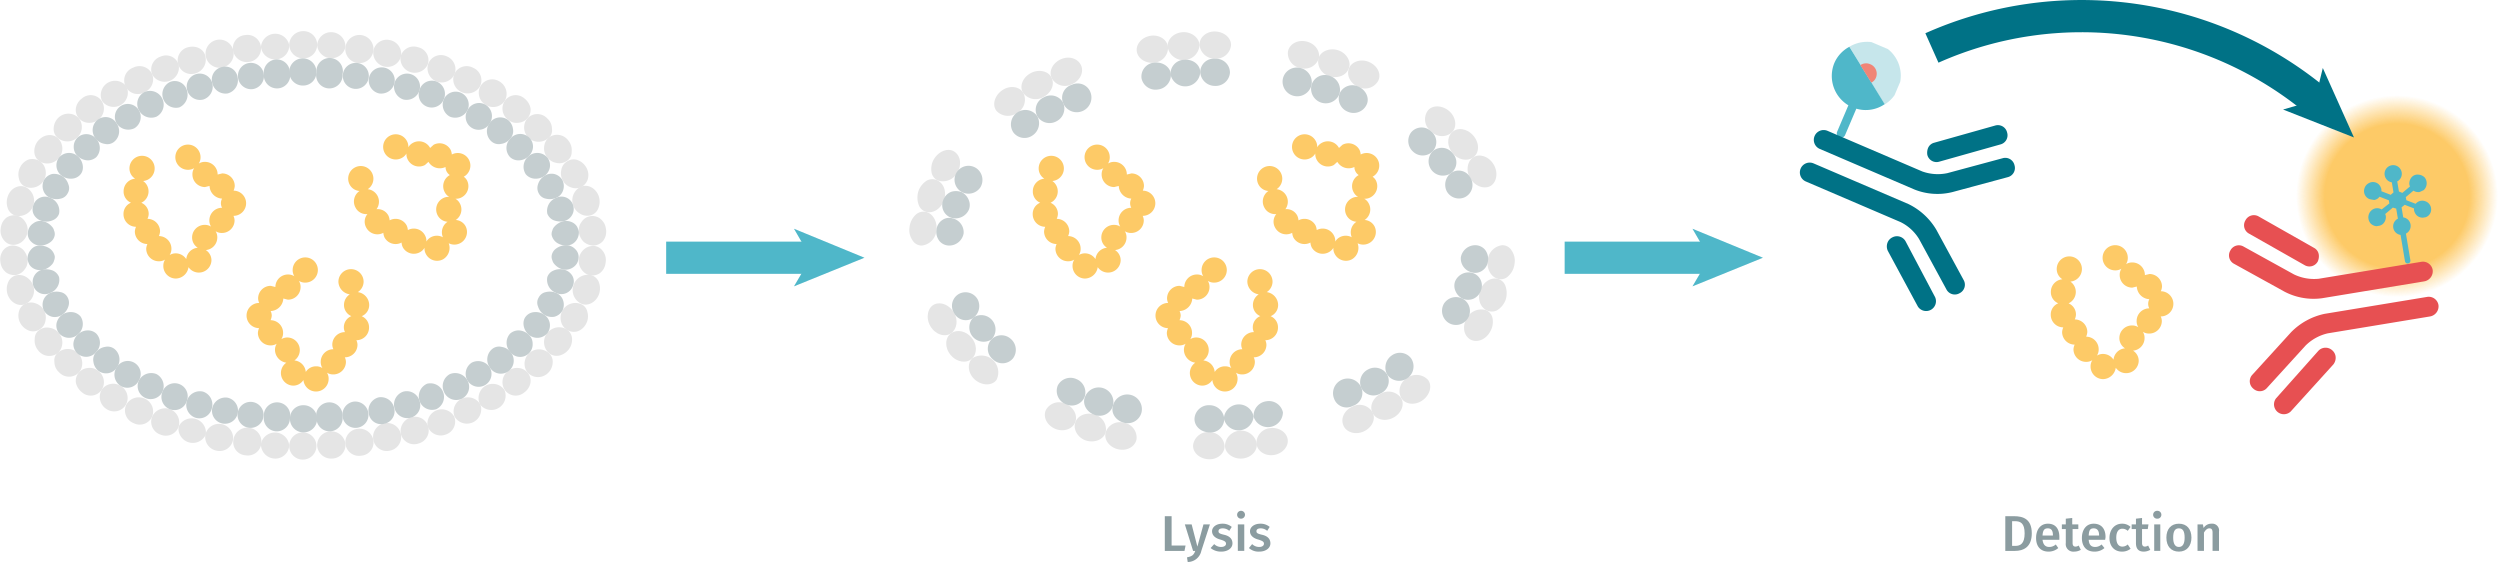 <svg xmlns="http://www.w3.org/2000/svg" xmlns:xlink="http://www.w3.org/1999/xlink" viewBox="0 0 698.4 157"><defs><radialGradient id="Dégradé_sans_nom" cx="38.5" cy="38.45" r="38.47" gradientUnits="userSpaceOnUse"><stop offset="0.71" stop-color="#fdca67"/><stop offset="0.99" stop-color="#fdca67" stop-opacity="0"/></radialGradient><symbol id="fluorophore-emission-orange" data-name="fluorophore-emission-orange" viewBox="0 0 77 76.9"><path d="M74.3,52.6A38.5,38.5,0,1,1,52.6,2.7,38.6,38.6,0,0,1,74.3,52.6Z" fill="url(#Dégradé_sans_nom)"/></symbol><symbol id="fluorophore-acceptor-XL665" data-name="fluorophore-acceptor-XL665" viewBox="0 0 16.2 25.5"><path d="M15.1,10.5a2.2,2.2,0,0,0-2.6.2L10.3,9.5V8.7l2.2-1.3A2,2,0,0,0,14,8l1.1-.4a2.2,2.2,0,0,0,.8-3,2.2,2.2,0,0,0-1.4-1.1,2.1,2.1,0,0,0-1.7.2,2.1,2.1,0,0,0-1,1.4,1.7,1.7,0,0,0,0,1L9.6,7.4l-.8-.5V4.3a2.2,2.2,0,0,0,1.5-2.1,2.2,2.2,0,0,0-4.4,0A2.2,2.2,0,0,0,7.4,4.3V6.9l-.8.5L4.4,6.1a1.7,1.7,0,0,0,0-1,2.4,2.4,0,0,0-1-1.4,2,2,0,0,0-1.7-.2,2.4,2.4,0,0,0-1.4,1,2.4,2.4,0,0,0,.8,3.1l1.1.3a2.2,2.2,0,0,0,1.5-.6L5.9,8.6v.8L3.7,10.7a2.2,2.2,0,0,0-2.6-.2,2.2,2.2,0,0,0-.8,3,2.1,2.1,0,0,0,1.4,1h.5a2,2,0,0,0,1.1-.3,2.1,2.1,0,0,0,1-1.4,1.7,1.7,0,0,0,0-1l2.2-1.3.9.5v2.6a2.2,2.2,0,0,0,0,4.2v6.9a.7.7,0,1,0,1.4,0V17.9a2.2,2.2,0,0,0,0-4.2V11.1l.8-.4L11.8,12a1.7,1.7,0,0,0,0,1,2.4,2.4,0,0,0,1,1.4,2,2,0,0,0,1.1.3h.6a2.4,2.4,0,0,0,1.4-1A2.4,2.4,0,0,0,15.1,10.5Z" fill="#4fb7c9"/></symbol><symbol id="antibody-red" data-name="antibody-red" viewBox="0 0 51.1 50.3"><path d="M21.1,50.3a2.5,2.5,0,0,1-2.5-2.5V21.5a11.7,11.7,0,0,0-2.1-6L7.5,4.1A2.4,2.4,0,0,1,7.9.6a2.4,2.4,0,0,1,3.5.4l9,11.4a15.9,15.9,0,0,1,3.2,9.1V47.7A2.6,2.6,0,0,1,21.1,50.3Z" fill="#e75052"/><path d="M12.6,22.5a2.3,2.3,0,0,1-1.9-.9L.6,9.1A2.4,2.4,0,0,1,1,5.6,2.4,2.4,0,0,1,4.5,6L14.6,18.5a2.4,2.4,0,0,1-.4,3.5A3.3,3.3,0,0,1,12.6,22.5Z" fill="#e75052"/><path d="M30.1,50.3a2.5,2.5,0,0,1-2.5-2.5V21.5a16.7,16.7,0,0,1,3.2-9.1L39.8,1A2.4,2.4,0,0,1,43.3.6a2.4,2.4,0,0,1,.4,3.5l-9,11.4a11.7,11.7,0,0,0-2.1,6V47.7A2.6,2.6,0,0,1,30.1,50.3Z" fill="#e75052"/><path d="M38.6,22.5a2.5,2.5,0,0,1-1.6-.6,2.5,2.5,0,0,1-.4-3.5L46.7,5.9A2.5,2.5,0,0,1,50.6,9l-10,12.6A2.7,2.7,0,0,1,38.6,22.5Z" fill="#e75052"/></symbol><symbol id="fluorophore-donor-cryptate2" data-name="fluorophore-donor-cryptate2" viewBox="0 0 17.3 25.5"><path d="M1.9,3.3,7.7,7.4l2,1.4,6.2,4.4a8.5,8.5,0,0,1-6.2,3.9v7.3a1.1,1.1,0,0,1-2.2,0V17.1A8.7,8.7,0,0,1,0,8.6,8.5,8.5,0,0,1,1.9,3.3Z" fill="#4fb7c9"/><path d="M1.9,3.3a8.6,8.6,0,0,1,14,10Z" fill="#8fcfd9" opacity="0.5" style="isolation:isolate"/><path d="M6.3,6.5A2.6,2.6,0,0,1,8.6,5.3a2.6,2.6,0,0,1,2.6,2.6,2.3,2.3,0,0,1-.6,1.6" fill="#f08576"/></symbol><symbol id="antibody-blue" data-name="antibody-blue" viewBox="0 0 51.1 50.2"><path d="M21.1,50.2a2.5,2.5,0,0,1-2.5-2.5V21.5a11.7,11.7,0,0,0-2.1-6L7.5,4.1A2.4,2.4,0,0,1,7.9.6a2.4,2.4,0,0,1,3.5.4l9,11.4a15.7,15.7,0,0,1,3.2,9.1V47.7A2.5,2.5,0,0,1,21.1,50.2Z" fill="#007286"/><path d="M12.6,22.5a2.3,2.3,0,0,1-1.9-.9L.6,9.1A2.4,2.4,0,0,1,1,5.6,2.4,2.4,0,0,1,4.5,6L14.6,18.5a2.4,2.4,0,0,1-.4,3.5A3.3,3.3,0,0,1,12.6,22.5Z" fill="#007286"/><path d="M30.1,50.2a2.5,2.5,0,0,1-2.5-2.5V21.5a16.7,16.7,0,0,1,3.2-9.1L39.8,1A2.4,2.4,0,0,1,43.3.6a2.4,2.4,0,0,1,.4,3.5l-9,11.4a11.4,11.4,0,0,0-2.1,6V47.7A2.5,2.5,0,0,1,30.1,50.2Z" fill="#007286"/><path d="M38.6,22.5a2.5,2.5,0,0,1-1.6-.6,2.5,2.5,0,0,1-.4-3.5L46.7,5.9A2.5,2.5,0,0,1,50.6,9l-10,12.6A2.7,2.7,0,0,1,38.6,22.5Z" fill="#007286"/></symbol><symbol id="Nouveau_symbole_2" data-name="Nouveau symbole 2" viewBox="0 0 21.4 23.4"><path d="M19.2,8a2.4,2.4,0,0,0,.2-.8A2.2,2.2,0,0,0,17.2,5l-.8.2A2.2,2.2,0,0,0,14.2,3a2,2,0,0,0-1.1.3,2,2,0,0,0,.3-1.1A2.2,2.2,0,0,0,9,2.2a2.2,2.2,0,0,0,2.2,2.2,2,2,0,0,0,1.1-.3A2,2,0,0,0,12,5.2a2.2,2.2,0,0,0,2.2,2.2l.8-.2a2.3,2.3,0,0,0,2.2,2.2,1.7,1.7,0,0,0,0,1.6A2.2,2.2,0,0,0,15,13.2a2,2,0,0,0,.3,1.1,2,2,0,0,0-1.1-.3A2.2,2.2,0,0,0,12,16.2,2.1,2.1,0,0,0,13,18a2.2,2.2,0,0,0-2,2,2.2,2.2,0,0,0-1.8-1,2,2,0,0,0-1.1.3,2,2,0,0,0,.3-1.1A2.2,2.2,0,0,0,6.2,16a2.4,2.4,0,0,0,.2-.8A2.2,2.2,0,0,0,4.2,13a2.4,2.4,0,0,0,.2-.8,2.1,2.1,0,0,0-1.3-2,2.2,2.2,0,0,0,.3-3.8,2.2,2.2,0,0,0,2-2.2A2.2,2.2,0,0,0,3.2,2,2.2,2.2,0,0,0,1,4.2,2.1,2.1,0,0,0,2,6,2.2,2.2,0,0,0,0,8.2a2.1,2.1,0,0,0,1.3,2,2.1,2.1,0,0,0-1.3,2,2.2,2.2,0,0,0,2.2,2.2,2.4,2.4,0,0,0-.2.8,2.2,2.2,0,0,0,2.2,2.2,2.4,2.4,0,0,0-.2.8,2.2,2.2,0,0,0,2.2,2.2,2,2,0,0,0,1.1-.3A2,2,0,0,0,7,21.2a2.2,2.2,0,0,0,2.2,2.2,2.3,2.3,0,0,0,2.2-2,2.2,2.2,0,0,0,4-1.2,2.1,2.1,0,0,0-1-1.8,2.2,2.2,0,0,0,2-2.2,2,2,0,0,0-.3-1.1,2,2,0,0,0,1.1.3,2.2,2.2,0,0,0,2.2-2.2,1.9,1.9,0,0,0-.2-.8,2.2,2.2,0,0,0,0-4.4Z" fill="#fdca67"/></symbol><symbol id="Nouveau_symbole_3" data-name="Nouveau symbole 3" viewBox="0 0 21.4 23.4"><path d="M20.1,10.2a2.1,2.1,0,0,0,1.3-2,2.3,2.3,0,0,0-2-2.2,2.2,2.2,0,0,0,1-1.8,2.2,2.2,0,1,0-4.4,0,2.3,2.3,0,0,0,2,2.2,2.2,2.2,0,0,0-1,1.8,2.1,2.1,0,0,0,1.3,2,2.1,2.1,0,0,0-1.3,2,1.9,1.9,0,0,0,.2.8A2.2,2.2,0,0,0,15,15.2a1.9,1.9,0,0,0,.2.8A2.2,2.2,0,0,0,13,18.2a2,2,0,0,0,.3,1.1,2,2,0,0,0-1.1-.3,2.1,2.1,0,0,0-1.8,1,2.2,2.2,0,0,0-2-2,2.2,2.2,0,0,0-1.2-4,2,2,0,0,0-1.1.3,2,2,0,0,0,.3-1.1A2.2,2.2,0,0,0,4.2,11a2.4,2.4,0,0,0,.2-.8,1.9,1.9,0,0,0-.2-.8A2.3,2.3,0,0,0,6.4,7.2l.8.2A2.2,2.2,0,0,0,9.4,5.2a2,2,0,0,0-.3-1.1,2,2,0,0,0,1.1.3,2.2,2.2,0,0,0,2.2-2.2A2.2,2.2,0,0,0,8,2.2a2,2,0,0,0,.3,1.1A2,2,0,0,0,7.2,3,2.2,2.2,0,0,0,5,5.2L4.2,5A2.2,2.2,0,0,0,2,7.2a1.9,1.9,0,0,0,.2.8,2.2,2.2,0,0,0,0,4.4,2.4,2.4,0,0,0-.2.8,2.2,2.2,0,0,0,2.2,2.2,2,2,0,0,0,1.1-.3A2,2,0,0,0,5,16.2a2.3,2.3,0,0,0,2,2.2,2.2,2.2,0,0,0,1.2,4,2.1,2.1,0,0,0,1.8-1,2.2,2.2,0,0,0,2.2,2,2.2,2.2,0,0,0,2.2-2.2,2,2,0,0,0-.3-1.1,2,2,0,0,0,1.1.3,2.2,2.2,0,0,0,2.2-2.2,1.9,1.9,0,0,0-.2-.8,2.2,2.2,0,0,0,2.2-2.2,1.9,1.9,0,0,0-.2-.8,2.2,2.2,0,0,0,2.2-2.2A2.1,2.1,0,0,0,20.1,10.2Z" fill="#fdca67"/></symbol></defs><title>biomarkers-how-it-works-assay-principle-human-c-myc-63ADK053PEG-63ADK053PEH</title><path d="M165.5,76.9a3.8,3.8,0,0,1-2.4-1.7,4,4,0,0,1-.7-2.8,4.1,4.1,0,0,1,1.3-2.6,3.9,3.9,0,0,1,2.7-1.1A3.3,3.3,0,0,1,169,70a4.1,4.1,0,0,1,.9,3.3,4.8,4.8,0,0,1-.5,1.7,4.5,4.5,0,0,1-1.1,1.3A3.8,3.8,0,0,1,165.5,76.9Z" transform="translate(-0.7)" fill="#e5e5e5"/><path d="M158.1,75.3a4.6,4.6,0,0,1-2.5-1.5,2.4,2.4,0,0,1-.6-1.1,2.5,2.5,0,0,1-.2-1.2,3,3,0,0,1,1.3-2.1,4.8,4.8,0,0,1,2.7-.9,3.5,3.5,0,0,1,2.6,1.1,3,3,0,0,1,.9,2.7,3.4,3.4,0,0,1-.5,1.4,3.8,3.8,0,0,1-3.7,1.6Z" transform="translate(-0.7)" fill="#c5ced0"/><path d="M163,84.8a4.2,4.2,0,0,1-2.1-5.1,4.2,4.2,0,0,1,1.8-2.3,4.3,4.3,0,0,1,2.9-.6,3.3,3.3,0,0,1,2.3,1.8,4.9,4.9,0,0,1,.2,3.4C167.3,84.5,164.8,85.7,163,84.8Z" transform="translate(-0.7)" fill="#e5e5e5"/><path d="M156,81.8a3.9,3.9,0,0,1-2.4-4.4,3,3,0,0,1,1.7-1.8,4.4,4.4,0,0,1,2.8-.3,3.7,3.7,0,0,1,2.4,1.6,3.1,3.1,0,0,1,.3,2.8A3.4,3.4,0,0,1,156,81.8Z" transform="translate(-0.7)" fill="#c5ced0"/><path d="M159,92.1a3.8,3.8,0,0,1-1.6-2.4,4.2,4.2,0,0,1,.4-2.9,4.1,4.1,0,0,1,2.2-1.9,4.1,4.1,0,0,1,2.9,0,3,3,0,0,1,1.9,2.3,4.3,4.3,0,0,1-.4,3.3,4.2,4.2,0,0,1-2.5,2.1A3.7,3.7,0,0,1,159,92.1Z" transform="translate(-0.7)" fill="#e5e5e5"/><path d="M152.7,87.9a4.2,4.2,0,0,1-1.7-2.3,2.7,2.7,0,0,1,.2-2.5,2.8,2.8,0,0,1,2-1.5,4.5,4.5,0,0,1,2.8.2,3.4,3.4,0,0,1,2,2.1,3.7,3.7,0,0,1-.2,2.9,3.6,3.6,0,0,1-2.3,1.7A4,4,0,0,1,152.7,87.9Z" transform="translate(-0.7)" fill="#c5ced0"/><path d="M153.9,98.5a4.1,4.1,0,0,1-.3-5.5,4.4,4.4,0,0,1,2.5-1.5,4.2,4.2,0,0,1,2.9.5,3.3,3.3,0,0,1,1.5,2.5,4.5,4.5,0,0,1-.9,3.1C158,99.6,155.5,100,153.9,98.5Z" transform="translate(-0.7)" fill="#e5e5e5"/><path d="M148.3,93.4c-1.5-1.4-1.8-3.7-.7-5a3.3,3.3,0,0,1,2.3-1.2,4.2,4.2,0,0,1,2.8.7,3.6,3.6,0,0,1,.9,5.2A3.7,3.7,0,0,1,148.3,93.4Z" transform="translate(-0.7)" fill="#c5ced0"/><path d="M148.1,104.1a4,4,0,0,1,.4-5.4,4,4,0,0,1,2.7-1.1,4.2,4.2,0,0,1,2.8,1,3.2,3.2,0,0,1,1.1,2.7,4.3,4.3,0,0,1-1.3,2.9A4,4,0,0,1,148.1,104.1Z" transform="translate(-0.7)" fill="#e5e5e5"/><path d="M143.2,98.3a3.8,3.8,0,0,1,0-5.1,3.6,3.6,0,0,1,2.4-.9,4.3,4.3,0,0,1,2.7,1.1,3.4,3.4,0,0,1,1.2,2.6,3.5,3.5,0,0,1-6.3,2.3Z" transform="translate(-0.7)" fill="#c5ced0"/><path d="M141.7,108.9a3.9,3.9,0,0,1,1-5.3,4,4,0,0,1,2.8-.8,3.8,3.8,0,0,1,2.6,1.3,3.6,3.6,0,0,1,.8,2.8,4.2,4.2,0,0,1-1.7,2.7A3.7,3.7,0,0,1,141.7,108.9Z" transform="translate(-0.7)" fill="#e5e5e5"/><path d="M137.5,102.6a3.8,3.8,0,0,1,.7-5.1,3,3,0,0,1,2.6-.6,4,4,0,0,1,2.5,1.4,3.7,3.7,0,0,1,.9,2.8,3.6,3.6,0,0,1-6.7,1.5Z" transform="translate(-0.7)" fill="#c5ced0"/><path d="M134.8,113a4,4,0,0,1,1.5-5.2,4,4,0,0,1,5.3,1.1,4,4,0,0,1-6.8,4.1Z" transform="translate(-0.7)" fill="#e5e5e5"/><path d="M131.3,106.3a3.7,3.7,0,0,1,1.2-5,3.9,3.9,0,0,1,5,1.3,3.6,3.6,0,1,1-6.2,3.7Z" transform="translate(-0.7)" fill="#c5ced0"/><path d="M127.7,116.4a3.9,3.9,0,0,1,2-5,4,4,0,0,1,5.2,1.6,4,4,0,0,1-7.2,3.4Z" transform="translate(-0.7)" fill="#e5e5e5"/><path d="M124.7,109.4a3.8,3.8,0,0,1,1.7-4.9,3.9,3.9,0,0,1,4.9,1.8,3.7,3.7,0,0,1-1.6,5.1A3.7,3.7,0,0,1,124.7,109.4Z" transform="translate(-0.7)" fill="#c5ced0"/><path d="M120.2,119.2a4,4,0,0,1,7.4-2.8,3.8,3.8,0,0,1-2.4,5A3.9,3.9,0,0,1,120.2,119.2Z" transform="translate(-0.7)" fill="#e5e5e5"/><path d="M117.9,112a3.9,3.9,0,0,1,2.1-4.8,3.8,3.8,0,0,1,2.6,7.1A3.7,3.7,0,0,1,117.9,112Z" transform="translate(-0.7)" fill="#c5ced0"/><path d="M112.7,121.3a4,4,0,0,1,2.8-4.7,3.8,3.8,0,1,1,2.1,7.3A3.8,3.8,0,0,1,112.7,121.3Z" transform="translate(-0.7)" fill="#e5e5e5"/><path d="M110.9,114a3.8,3.8,0,0,1,2.5-4.6,3.7,3.7,0,0,1,4.5,2.6,3.6,3.6,0,0,1-2.5,4.7A3.7,3.7,0,0,1,110.9,114Z" transform="translate(-0.7)" fill="#c5ced0"/><path d="M105,122.9a3.9,3.9,0,0,1,7.7-1.6,3.9,3.9,0,0,1-3.1,4.6A3.8,3.8,0,0,1,105,122.9Z" transform="translate(-0.7)" fill="#e5e5e5"/><path d="M103.7,115.4a3.8,3.8,0,0,1,2.8-4.4,3.8,3.8,0,0,1,4.3,2.9,3.6,3.6,0,0,1-2.8,4.5A3.5,3.5,0,0,1,103.7,115.4Z" transform="translate(-0.7)" fill="#c5ced0"/><path d="M97.2,124a3.8,3.8,0,0,1,3.4-4.2A3.9,3.9,0,0,1,105,123a3.7,3.7,0,0,1-3.4,4.3A3.8,3.8,0,0,1,97.2,124Z" transform="translate(-0.7)" fill="#e5e5e5"/><path d="M96.4,116.4a3.7,3.7,0,0,1,3.1-4.2,3.7,3.7,0,0,1,4.1,3.2,3.6,3.6,0,1,1-7.2,1Z" transform="translate(-0.7)" fill="#c5ced0"/><path d="M89.3,124.5a3.9,3.9,0,0,1,3.7-4,4,4,0,0,1,4.2,3.5,3.8,3.8,0,0,1-3.7,4.1A3.9,3.9,0,0,1,89.3,124.5Z" transform="translate(-0.7)" fill="#e5e5e5"/><path d="M89.1,116.9a3.7,3.7,0,1,1,7.3-.5,3.7,3.7,0,0,1-3.4,4.1A3.7,3.7,0,0,1,89.1,116.9Z" transform="translate(-0.7)" fill="#c5ced0"/><path d="M81.5,124.5a3.8,3.8,0,0,1,3.9-3.7,3.8,3.8,0,1,1-3.9,3.7Z" transform="translate(-0.7)" fill="#e5e5e5"/><path d="M81.7,116.9a3.7,3.7,0,0,1,3.7-3.7,3.8,3.8,0,1,1-3.7,3.7Z" transform="translate(-0.7)" fill="#c5ced0"/><path d="M73.6,124a4,4,0,0,1,7.9.5,3.9,3.9,0,0,1-4.2,3.6A4,4,0,0,1,73.6,124Z" transform="translate(-0.7)" fill="#e5e5e5"/><path d="M74.4,116.4a3.7,3.7,0,1,1,7.3.5,3.7,3.7,0,0,1-3.9,3.6A3.7,3.7,0,0,1,74.4,116.4Z" transform="translate(-0.7)" fill="#c5ced0"/><path d="M65.9,122.9a3.9,3.9,0,0,1,7.8,1,3.8,3.8,0,0,1-4.4,3.3A3.7,3.7,0,0,1,65.9,122.9Z" transform="translate(-0.7)" fill="#e5e5e5"/><path d="M67.1,115.4a3.6,3.6,0,1,1,7.2,1,3.6,3.6,0,1,1-7.2-1Z" transform="translate(-0.7)" fill="#c5ced0"/><path d="M58.1,121.3a3.9,3.9,0,0,1,4.6-2.8,4,4,0,0,1,3.1,4.4,3.8,3.8,0,0,1-4.6,3A3.9,3.9,0,0,1,58.1,121.3Z" transform="translate(-0.7)" fill="#e5e5e5"/><path d="M60,114a3.8,3.8,0,0,1,4.3-2.9,3.7,3.7,0,0,1,2.8,4.4A3.6,3.6,0,1,1,60,114Z" transform="translate(-0.7)" fill="#c5ced0"/><path d="M50.6,119.2a4,4,0,0,1,7.6,2.2,4,4,0,0,1-7.6-2.2Z" transform="translate(-0.7)" fill="#e5e5e5"/><path d="M52.9,112a3.8,3.8,0,0,1,4.5-2.6,3.8,3.8,0,0,1,2.5,4.6,3.6,3.6,0,0,1-4.6,2.7A3.8,3.8,0,0,1,52.9,112Z" transform="translate(-0.7)" fill="#c5ced0"/><path d="M43.2,116.4a4,4,0,0,1,5-2.1,4,4,0,0,1,2.4,4.9,3.8,3.8,0,0,1-5.1,2.2A3.8,3.8,0,0,1,43.2,116.4Z" transform="translate(-0.7)" fill="#e5e5e5"/><path d="M46.1,109.4a3.6,3.6,0,1,1,6.8,2.6,3.6,3.6,0,0,1-4.8,2.3A3.7,3.7,0,0,1,46.1,109.4Z" transform="translate(-0.7)" fill="#c5ced0"/><path d="M36,113a4,4,0,0,1,5.2-1.6,3.9,3.9,0,0,1,2,5,3.8,3.8,0,0,1-5.2,1.8A3.8,3.8,0,0,1,36,113Z" transform="translate(-0.7)" fill="#e5e5e5"/><path d="M39.5,106.3a3.9,3.9,0,0,1,4.9-1.8,3.8,3.8,0,0,1,1.7,4.9,3.6,3.6,0,1,1-6.6-3.1Z" transform="translate(-0.7)" fill="#c5ced0"/><path d="M29.1,108.9a3.9,3.9,0,0,1,5.3-1.1,3.9,3.9,0,0,1,1.5,5.2,3.8,3.8,0,0,1-5.4,1.3A4,4,0,0,1,29.1,108.9Z" transform="translate(-0.7)" fill="#e5e5e5"/><path d="M33.3,102.6a3.6,3.6,0,1,1,6.2,3.7,3.6,3.6,0,0,1-5.1,1.5A3.7,3.7,0,0,1,33.3,102.6Z" transform="translate(-0.7)" fill="#c5ced0"/><path d="M22.7,104.1a3.8,3.8,0,0,1,2.6-1.3,3.6,3.6,0,0,1,2.8.8,3.9,3.9,0,0,1,1,5.3,3.7,3.7,0,0,1-5.5.7,4.6,4.6,0,0,1-1.7-2.7A3.6,3.6,0,0,1,22.7,104.1Z" transform="translate(-0.7)" fill="#e5e5e5"/><path d="M27.6,98.3a4,4,0,0,1,2.5-1.4,3.1,3.1,0,0,1,2.6.6,3.8,3.8,0,0,1,.7,5.1,3.6,3.6,0,0,1-5.2,1,3.8,3.8,0,0,1-1.4-2.5A3.2,3.2,0,0,1,27.6,98.3Z" transform="translate(-0.7)" fill="#c5ced0"/><path d="M16.9,98.5a4.2,4.2,0,0,1,2.8-1,4,4,0,0,1,3.1,6.5,3.8,3.8,0,0,1-5.6,0,3.9,3.9,0,0,1-1.3-2.9A2.8,2.8,0,0,1,16.9,98.5Z" transform="translate(-0.7)" fill="#e5e5e5"/><path d="M22.5,93.4a4,4,0,0,1,2.7-1.1,3.4,3.4,0,0,1,2.4.9,3.7,3.7,0,0,1,0,5.1,3.6,3.6,0,0,1-5.3.4A3.5,3.5,0,0,1,21.2,96,3.8,3.8,0,0,1,22.5,93.4Z" transform="translate(-0.7)" fill="#c5ced0"/><path d="M11.8,92.1a3.7,3.7,0,0,1,2.9-.5,4.1,4.1,0,0,1,2.5,1.5,4.1,4.1,0,0,1-.3,5.5,3.9,3.9,0,0,1-5.6-.8,4.2,4.2,0,0,1-.9-3.1A3,3,0,0,1,11.8,92.1Z" transform="translate(-0.7)" fill="#e5e5e5"/><path d="M18.1,87.9a4.2,4.2,0,0,1,2.8-.7,3.5,3.5,0,0,1,2.3,1.2,3.8,3.8,0,0,1-.7,5,3.7,3.7,0,0,1-5.3-.3,3.5,3.5,0,0,1-.7-2.8A4,4,0,0,1,18.1,87.9Z" transform="translate(-0.7)" fill="#c5ced0"/><path d="M7.9,84.8a3.7,3.7,0,0,1,2.9,0A4.1,4.1,0,0,1,13,86.7a4.2,4.2,0,0,1,.4,2.9A3.4,3.4,0,0,1,11.8,92a3.3,3.3,0,0,1-2.9.4,4.6,4.6,0,0,1-2.5-2.1A4.3,4.3,0,0,1,6,87,3.2,3.2,0,0,1,7.9,84.8Z" transform="translate(-0.7)" fill="#e5e5e5"/><path d="M14.8,81.8a4.6,4.6,0,0,1,2.8-.2,2.8,2.8,0,0,1,2,1.5,3.1,3.1,0,0,1,.2,2.5,4.2,4.2,0,0,1-1.7,2.3,3.6,3.6,0,0,1-2.8.6A3.6,3.6,0,0,1,13,86.8a3.7,3.7,0,0,1-.2-2.9A3.7,3.7,0,0,1,14.8,81.8Z" transform="translate(-0.7)" fill="#c5ced0"/><path d="M5.3,76.9a3.8,3.8,0,0,1,2.9.6A4.7,4.7,0,0,1,10,79.8a4.2,4.2,0,0,1-2.1,5.1c-1.9.9-4.3-.3-5.1-2.7A4.9,4.9,0,0,1,3,78.8,3.2,3.2,0,0,1,5.3,76.9Z" transform="translate(-0.7)" fill="#e5e5e5"/><path d="M12.7,75.3a5.2,5.2,0,0,1,2.8.3,3.3,3.3,0,0,1,1.7,1.8,3.9,3.9,0,0,1-2.4,4.4,3.4,3.4,0,0,1-4.8-2,3.4,3.4,0,0,1,.3-2.8A3.5,3.5,0,0,1,12.7,75.3Z" transform="translate(-0.7)" fill="#c5ced0"/><path d="M4.4,68.6a4.4,4.4,0,0,1,2.7,1.1,5,5,0,0,1,1.3,2.6,3.8,3.8,0,0,1-.1,1.5,3.1,3.1,0,0,1-.6,1.3,3.8,3.8,0,0,1-2.4,1.7,3.9,3.9,0,0,1-2.9-.7,4.7,4.7,0,0,1-1.1-1.3,4.8,4.8,0,0,1-.5-1.7,4.2,4.2,0,0,1,.9-3.3A3.4,3.4,0,0,1,4.4,68.6Z" transform="translate(-0.7)" fill="#e5e5e5"/><path d="M12,68.6a4.8,4.8,0,0,1,2.7.9A3.6,3.6,0,0,1,16,71.6a2.5,2.5,0,0,1-.2,1.2,2.4,2.4,0,0,1-.6,1.1,4.8,4.8,0,0,1-2.5,1.5,3.9,3.9,0,0,1-2.8-.5,3.2,3.2,0,0,1-1-1,5.8,5.8,0,0,1-.5-1.4,3.7,3.7,0,0,1,.9-2.7A3.1,3.1,0,0,1,12,68.6Z" transform="translate(-0.7)" fill="#c5ced0"/><path d="M5.3,60.2a3.8,3.8,0,0,1,2.4,1.7,4,4,0,0,1,.7,2.8,4.1,4.1,0,0,1-1.3,2.6,3.9,3.9,0,0,1-2.7,1.1,3.3,3.3,0,0,1-2.6-1.3,4.1,4.1,0,0,1-.9-3.3,4.8,4.8,0,0,1,.5-1.7,4.5,4.5,0,0,1,1.1-1.3A3.8,3.8,0,0,1,5.3,60.2Z" transform="translate(-0.7)" fill="#e5e5e5"/><path d="M12.7,61.8a4.6,4.6,0,0,1,2.5,1.5,2.4,2.4,0,0,1,.6,1.1,2.5,2.5,0,0,1,.2,1.2,3,3,0,0,1-1.3,2.1,4.8,4.8,0,0,1-2.7.9,3.5,3.5,0,0,1-2.6-1.1,3,3,0,0,1-.9-2.7A3.4,3.4,0,0,1,9,63.4a3.2,3.2,0,0,1,1-1A3.2,3.2,0,0,1,12.7,61.8Z" transform="translate(-0.7)" fill="#c5ced0"/><path d="M7.9,52.3A4.2,4.2,0,0,1,10,57.4a4.2,4.2,0,0,1-1.8,2.3,4.3,4.3,0,0,1-2.9.6A3.3,3.3,0,0,1,3,58.5a4.9,4.9,0,0,1-.2-3.4C3.5,52.6,6,51.4,7.9,52.3Z" transform="translate(-0.7)" fill="#e5e5e5"/><path d="M14.8,55.3a3.9,3.9,0,0,1,2.4,4.4,3,3,0,0,1-1.7,1.8,4.4,4.4,0,0,1-2.8.3,3.7,3.7,0,0,1-2.4-1.6,3.1,3.1,0,0,1-.3-2.8A3.4,3.4,0,0,1,14.8,55.3Z" transform="translate(-0.7)" fill="#c5ced0"/><path d="M11.8,45a3.8,3.8,0,0,1,1.6,2.4,4.2,4.2,0,0,1-.4,2.9,4.1,4.1,0,0,1-2.2,1.9,4.1,4.1,0,0,1-2.9,0A3,3,0,0,1,6,49.9a4.3,4.3,0,0,1,.4-3.3,4.2,4.2,0,0,1,2.5-2.1A4.1,4.1,0,0,1,11.8,45Z" transform="translate(-0.7)" fill="#e5e5e5"/><path d="M18.1,49.2a4.2,4.2,0,0,1,1.7,2.3,2.7,2.7,0,0,1-.2,2.5,2.8,2.8,0,0,1-2,1.5,4.5,4.5,0,0,1-2.8-.2,3.4,3.4,0,0,1-2-2.1,3.7,3.7,0,0,1,.2-2.9,3.6,3.6,0,0,1,2.3-1.7A4.5,4.5,0,0,1,18.1,49.2Z" transform="translate(-0.7)" fill="#c5ced0"/><path d="M16.9,38.6a4.1,4.1,0,0,1,.3,5.5,4.4,4.4,0,0,1-2.5,1.5,4.2,4.2,0,0,1-2.9-.5,3.3,3.3,0,0,1-1.5-2.5,4.5,4.5,0,0,1,.9-3.1C12.8,37.5,15.3,37.2,16.9,38.6Z" transform="translate(-0.7)" fill="#e5e5e5"/><path d="M22.5,43.7c1.5,1.4,1.8,3.7.7,5a3.3,3.3,0,0,1-2.3,1.2,4.2,4.2,0,0,1-2.8-.7,3.6,3.6,0,0,1-.9-5.2A3.7,3.7,0,0,1,22.5,43.7Z" transform="translate(-0.7)" fill="#c5ced0"/><path d="M22.7,33a4,4,0,0,1-.4,5.4,4,4,0,0,1-2.7,1.1,4.2,4.2,0,0,1-2.8-1,3.2,3.2,0,0,1-1.1-2.7A4.3,4.3,0,0,1,17,32.9,4,4,0,0,1,22.7,33Z" transform="translate(-0.7)" fill="#e5e5e5"/><path d="M27.6,38.8a3.8,3.8,0,0,1,0,5.1,3.6,3.6,0,0,1-2.4.9,4.3,4.3,0,0,1-2.7-1.1,3.4,3.4,0,0,1-1.2-2.6,3.5,3.5,0,0,1,1.1-2.7A3.6,3.6,0,0,1,27.6,38.8Z" transform="translate(-0.7)" fill="#c5ced0"/><path d="M29.1,28.2a3.9,3.9,0,0,1-1,5.3,4,4,0,0,1-2.8.8A3.8,3.8,0,0,1,22.7,33a3.6,3.6,0,0,1-.8-2.8,4.2,4.2,0,0,1,1.7-2.7A3.7,3.7,0,0,1,29.1,28.2Z" transform="translate(-0.7)" fill="#e5e5e5"/><path d="M33.3,34.5a3.8,3.8,0,0,1-.7,5.1,3,3,0,0,1-2.6.6,4,4,0,0,1-2.5-1.4,3.7,3.7,0,0,1-.9-2.8,3.6,3.6,0,0,1,6.7-1.5Z" transform="translate(-0.7)" fill="#c5ced0"/><path d="M36,24.1a4,4,0,0,1-1.5,5.2,4,4,0,0,1-5.3-1.1A4,4,0,0,1,36,24.1Z" transform="translate(-0.7)" fill="#e5e5e5"/><path d="M39.5,30.8a3.7,3.7,0,0,1-1.2,5,3.9,3.9,0,0,1-5-1.3,3.6,3.6,0,1,1,6.2-3.7Z" transform="translate(-0.7)" fill="#c5ced0"/><path d="M43.2,20.7a3.9,3.9,0,0,1-2,5,3.8,3.8,0,1,1-3.3-6.8A3.9,3.9,0,0,1,43.2,20.7Z" transform="translate(-0.7)" fill="#e5e5e5"/><path d="M46.1,27.7a3.8,3.8,0,0,1-1.7,4.9,3.9,3.9,0,0,1-4.9-1.8,3.7,3.7,0,0,1,1.6-5.1A3.8,3.8,0,0,1,46.1,27.7Z" transform="translate(-0.7)" fill="#c5ced0"/><path d="M50.6,18a4,4,0,0,1-7.4,2.8,3.8,3.8,0,0,1,2.4-5A3.7,3.7,0,0,1,50.6,18Z" transform="translate(-0.7)" fill="#e5e5e5"/><path d="M52.9,25.2A3.9,3.9,0,0,1,50.8,30a3.8,3.8,0,0,1-2.6-7.1A3.5,3.5,0,0,1,52.9,25.2Z" transform="translate(-0.7)" fill="#c5ced0"/><path d="M58.1,15.8a4,4,0,0,1-2.8,4.7,3.8,3.8,0,1,1-2.1-7.3C55.5,12.6,57.7,13.7,58.1,15.8Z" transform="translate(-0.7)" fill="#e5e5e5"/><path d="M60,23.2a3.8,3.8,0,0,1-2.5,4.6A3.7,3.7,0,0,1,53,25.2a3.6,3.6,0,1,1,7-2Z" transform="translate(-0.7)" fill="#c5ced0"/><path d="M65.9,14.2a3.9,3.9,0,0,1-7.7,1.6,3.9,3.9,0,0,1,7.7-1.6Z" transform="translate(-0.7)" fill="#e5e5e5"/><path d="M67.1,21.7a3.8,3.8,0,0,1-2.8,4.4A3.8,3.8,0,0,1,60,23.2a3.6,3.6,0,0,1,2.8-4.5A3.5,3.5,0,0,1,67.1,21.7Z" transform="translate(-0.7)" fill="#c5ced0"/><path d="M73.6,13.1a3.8,3.8,0,0,1-3.4,4.2,3.9,3.9,0,0,1-4.4-3.2,3.7,3.7,0,0,1,3.4-4.3A3.8,3.8,0,0,1,73.6,13.1Z" transform="translate(-0.7)" fill="#e5e5e5"/><path d="M74.4,20.7a3.7,3.7,0,0,1-3.1,4.2,3.7,3.7,0,0,1-4.1-3.2,3.6,3.6,0,1,1,7.2-1Z" transform="translate(-0.7)" fill="#c5ced0"/><path d="M81.5,12.6a3.9,3.9,0,0,1-3.7,4,4,4,0,0,1-4.2-3.5,4,4,0,0,1,7.9-.5Z" transform="translate(-0.7)" fill="#e5e5e5"/><path d="M81.7,20.2a3.7,3.7,0,1,1-7.3.5,3.7,3.7,0,0,1,3.4-4.1A3.7,3.7,0,0,1,81.7,20.2Z" transform="translate(-0.7)" fill="#c5ced0"/><path d="M89.3,12.6a3.8,3.8,0,0,1-3.9,3.7,3.9,3.9,0,0,1-3.9-3.7,3.9,3.9,0,0,1,3.9-3.9A3.8,3.8,0,0,1,89.3,12.6Z" transform="translate(-0.7)" fill="#e5e5e5"/><path d="M89.1,20.2a3.7,3.7,0,0,1-3.7,3.7,3.8,3.8,0,1,1,3.7-3.7Z" transform="translate(-0.7)" fill="#c5ced0"/><path d="M97.2,13.1a4,4,0,0,1-7.9-.5A3.9,3.9,0,0,1,93.5,9,4,4,0,0,1,97.2,13.1Z" transform="translate(-0.7)" fill="#e5e5e5"/><path d="M96.4,20.7a3.7,3.7,0,1,1-7.3-.5,3.7,3.7,0,1,1,7.3.5Z" transform="translate(-0.7)" fill="#c5ced0"/><path d="M105,14.2a3.9,3.9,0,0,1-7.8-1,3.9,3.9,0,0,1,7.8,1Z" transform="translate(-0.7)" fill="#e5e5e5"/><path d="M103.7,21.7a3.6,3.6,0,1,1-7.2-1,3.6,3.6,0,1,1,7.2,1Z" transform="translate(-0.7)" fill="#c5ced0"/><path d="M112.7,15.8a3.9,3.9,0,0,1-4.6,2.8,4,4,0,0,1-3.1-4.4,3.8,3.8,0,0,1,4.6-3A3.9,3.9,0,0,1,112.7,15.8Z" transform="translate(-0.7)" fill="#e5e5e5"/><path d="M110.9,23.2a3.8,3.8,0,0,1-4.3,2.9,3.7,3.7,0,0,1-2.8-4.4,3.6,3.6,0,1,1,7.1,1.5Z" transform="translate(-0.7)" fill="#c5ced0"/><path d="M120.2,18a4,4,0,0,1-7.6-2.2,3.8,3.8,0,0,1,4.9-2.6A3.7,3.7,0,0,1,120.2,18Z" transform="translate(-0.7)" fill="#e5e5e5"/><path d="M117.9,25.2a3.8,3.8,0,0,1-4.5,2.6,3.8,3.8,0,0,1-2.5-4.6,3.6,3.6,0,1,1,7,2Z" transform="translate(-0.7)" fill="#c5ced0"/><path d="M127.7,20.7a4,4,0,0,1-5,2.1,4,4,0,0,1-2.4-4.9,3.8,3.8,0,0,1,5.1-2.2A3.9,3.9,0,0,1,127.7,20.7Z" transform="translate(-0.7)" fill="#e5e5e5"/><path d="M124.7,27.7a3.6,3.6,0,1,1-6.8-2.6,3.6,3.6,0,0,1,4.8-2.3A3.7,3.7,0,0,1,124.7,27.7Z" transform="translate(-0.7)" fill="#c5ced0"/><path d="M134.8,24.1a4,4,0,0,1-5.2,1.6,3.9,3.9,0,0,1-2-5,3.8,3.8,0,0,1,5.2-1.8A3.8,3.8,0,0,1,134.8,24.1Z" transform="translate(-0.7)" fill="#e5e5e5"/><path d="M131.3,30.8a3.9,3.9,0,0,1-4.9,1.8,3.8,3.8,0,0,1-1.7-4.9,3.6,3.6,0,1,1,6.6,3.1Z" transform="translate(-0.7)" fill="#c5ced0"/><path d="M141.7,28.2a3.9,3.9,0,0,1-5.3,1.1,3.9,3.9,0,0,1-1.5-5.2,3.8,3.8,0,0,1,5.4-1.3A4,4,0,0,1,141.7,28.2Z" transform="translate(-0.7)" fill="#e5e5e5"/><path d="M137.5,34.5a3.6,3.6,0,1,1-6.2-3.7,3.6,3.6,0,0,1,5.1-1.5A3.7,3.7,0,0,1,137.5,34.5Z" transform="translate(-0.7)" fill="#c5ced0"/><path d="M148.1,33a3.8,3.8,0,0,1-2.6,1.3,3.6,3.6,0,0,1-2.8-.8,3.9,3.9,0,0,1-1-5.3,3.7,3.7,0,0,1,5.5-.7,4.6,4.6,0,0,1,1.7,2.7A3.6,3.6,0,0,1,148.1,33Z" transform="translate(-0.7)" fill="#e5e5e5"/><path d="M143.2,38.8a4,4,0,0,1-2.5,1.4,3.1,3.1,0,0,1-2.6-.6,3.8,3.8,0,0,1-.7-5.1,3.6,3.6,0,0,1,5.2-1A3.8,3.8,0,0,1,144,36,3.2,3.2,0,0,1,143.2,38.8Z" transform="translate(-0.7)" fill="#c5ced0"/><path d="M153.9,38.6a4.2,4.2,0,0,1-2.8,1,4,4,0,0,1-3.1-6.5,3.8,3.8,0,0,1,5.6,0,3.9,3.9,0,0,1,1.3,2.9A2.8,2.8,0,0,1,153.9,38.6Z" transform="translate(-0.7)" fill="#e5e5e5"/><path d="M148.3,43.7a4,4,0,0,1-2.7,1.1,3.4,3.4,0,0,1-2.4-.9,3.7,3.7,0,0,1,0-5.1,3.6,3.6,0,0,1,5.3-.4,3.5,3.5,0,0,1,1.1,2.7A3.8,3.8,0,0,1,148.3,43.7Z" transform="translate(-0.7)" fill="#c5ced0"/><path d="M159,45a3.7,3.7,0,0,1-2.9.5,4.1,4.1,0,0,1-2.5-1.5,4.1,4.1,0,0,1,.3-5.5,3.9,3.9,0,0,1,5.6.8,4.2,4.2,0,0,1,.9,3.1A2.9,2.9,0,0,1,159,45Z" transform="translate(-0.7)" fill="#e5e5e5"/><path d="M152.7,49.2a4.2,4.2,0,0,1-2.8.7,3.5,3.5,0,0,1-2.3-1.2,3.8,3.8,0,0,1,.7-5,3.7,3.7,0,0,1,5.3.3,3.5,3.5,0,0,1,.7,2.8A3.7,3.7,0,0,1,152.7,49.2Z" transform="translate(-0.7)" fill="#c5ced0"/><path d="M163,52.3a3.7,3.7,0,0,1-2.9,0,4.1,4.1,0,0,1-2.2-1.9,4.2,4.2,0,0,1-.4-2.9,3.4,3.4,0,0,1,1.6-2.4,3.3,3.3,0,0,1,2.9-.4,4.6,4.6,0,0,1,2.5,2.1,4.3,4.3,0,0,1,.4,3.3A3.8,3.8,0,0,1,163,52.3Z" transform="translate(-0.7)" fill="#e5e5e5"/><path d="M156,55.3a4.6,4.6,0,0,1-2.8.2,2.8,2.8,0,0,1-2-1.5,3.1,3.1,0,0,1-.2-2.5,4.2,4.2,0,0,1,1.7-2.3,3.6,3.6,0,0,1,2.8-.6,3.6,3.6,0,0,1,2.3,1.7,3.7,3.7,0,0,1,.2,2.9A3.4,3.4,0,0,1,156,55.3Z" transform="translate(-0.7)" fill="#c5ced0"/><path d="M165.5,60.2a3.8,3.8,0,0,1-2.9-.6,4.2,4.2,0,0,1-1.8-2.3,4.2,4.2,0,0,1,2.1-5.1c1.9-.9,4.3.3,5.1,2.7a4.9,4.9,0,0,1-.2,3.4A3.2,3.2,0,0,1,165.5,60.2Z" transform="translate(-0.7)" fill="#e5e5e5"/><path d="M158.1,61.8a5.2,5.2,0,0,1-2.8-.3,3.3,3.3,0,0,1-1.7-1.8,3.9,3.9,0,0,1,2.4-4.4,3.4,3.4,0,0,1,4.8,2,3.4,3.4,0,0,1-.3,2.8A3.5,3.5,0,0,1,158.1,61.8Z" transform="translate(-0.7)" fill="#c5ced0"/><path d="M166.4,68.6a4.4,4.4,0,0,1-2.7-1.1,5,5,0,0,1-1.3-2.6,3.8,3.8,0,0,1,.1-1.5,3.1,3.1,0,0,1,.6-1.3,3.6,3.6,0,0,1,5.3-1,4.7,4.7,0,0,1,1.1,1.3,4.8,4.8,0,0,1,.5,1.7,4.2,4.2,0,0,1-.9,3.3A3.8,3.8,0,0,1,166.4,68.6Z" transform="translate(-0.7)" fill="#e5e5e5"/><path d="M158.8,68.6a4.8,4.8,0,0,1-2.7-.9,3.6,3.6,0,0,1-1.3-2.1,2.5,2.5,0,0,1,.2-1.2,2.4,2.4,0,0,1,.6-1.1,4.8,4.8,0,0,1,2.5-1.5,3.9,3.9,0,0,1,2.8.5,3.2,3.2,0,0,1,1,1,5.8,5.8,0,0,1,.5,1.4,3.7,3.7,0,0,1-.9,2.7A3.4,3.4,0,0,1,158.8,68.6Z" transform="translate(-0.7)" fill="#c5ced0"/><path d="M419.2,77.9c-2-.5-3.2-2.8-2.9-5.1a4.6,4.6,0,0,1,4.1-4.3A3,3,0,0,1,423,70a5,5,0,0,1,.8,3.7,5.5,5.5,0,0,1-1.7,3.4A2.9,2.9,0,0,1,419.2,77.9Z" transform="translate(-0.7)" fill="#e5e5e5"/><path d="M411.9,76.1a4,4,0,0,1-3.1-4.2,4.1,4.1,0,0,1,4-3.4,3.6,3.6,0,0,1,2.7,1.2,4.1,4.1,0,0,1,.9,3.1,3.7,3.7,0,0,1-1.6,2.8A3.4,3.4,0,0,1,411.9,76.1Z" transform="translate(-0.7)" fill="#c5ced0"/><path d="M416,86.7a3.9,3.9,0,0,1-1.9-2.3,5.3,5.3,0,0,1,.1-3.3c.8-2.2,2.9-3.7,4.9-3.2a3.1,3.1,0,0,1,2.2,2.1,6.1,6.1,0,0,1,0,3.8,5.8,5.8,0,0,1-2.4,2.9A3.3,3.3,0,0,1,416,86.7Z" transform="translate(-0.7)" fill="#e5e5e5"/><path d="M409.2,83.4a4.2,4.2,0,0,1-1.9-2.1,3.6,3.6,0,0,1-.1-2.7,4.1,4.1,0,0,1,4.7-2.4,3.7,3.7,0,0,1,2.5,5,3.9,3.9,0,0,1-2.2,2.3A3.9,3.9,0,0,1,409.2,83.4Z" transform="translate(-0.7)" fill="#c5ced0"/><path d="M411.1,94.6c-1.7-1.3-1.8-3.8-.6-5.8a4.6,4.6,0,0,1,5.5-2.1,3.2,3.2,0,0,1,1.7,2.5,5.4,5.4,0,0,1-.8,3.6C415.5,95.2,412.8,95.9,411.1,94.6Z" transform="translate(-0.7)" fill="#e5e5e5"/><path d="M405.1,90a4,4,0,0,1-1-5.2,4,4,0,0,1,5.1-1.4,3.9,3.9,0,1,1-4.1,6.6Z" transform="translate(-0.7)" fill="#c5ced0"/><path d="M392.1,111.1a4.2,4.2,0,0,1,1.7-5.5,4.4,4.4,0,0,1,5.8.5c1.3,1.6.6,4.3-1.6,5.8S393.1,112.9,392.1,111.1Z" transform="translate(-0.7)" fill="#e5e5e5"/><path d="M388.2,104.6a4.1,4.1,0,0,1,1.3-5.3,3.9,3.9,0,0,1,5.4.8,4,4,0,0,1-6.7,4.5Z" transform="translate(-0.7)" fill="#c5ced0"/><path d="M384.1,115.3c-.9-1.9.2-4.2,2.3-5.3a4.3,4.3,0,0,1,5.7,1.2c1.1,1.8.1,4.3-2.2,5.5S385,117.2,384.1,115.3Z" transform="translate(-0.7)" fill="#e5e5e5"/><path d="M381,108.4a4,4,0,0,1,1.9-5.2,4,4,0,0,1,5.3,1.4,3.8,3.8,0,0,1-1.8,5.3A3.8,3.8,0,0,1,381,108.4Z" transform="translate(-0.7)" fill="#c5ced0"/><path d="M375.9,118.6c-.7-2,.6-4.2,2.8-5.1a4.2,4.2,0,0,1,5.5,1.8c.9,1.9-.3,4.3-2.7,5.3S376.5,120.6,375.9,118.6Z" transform="translate(-0.7)" fill="#e5e5e5"/><path d="M373.4,111.4a4.1,4.1,0,0,1,7.6-3.1,3.8,3.8,0,0,1-2.4,5.1A3.7,3.7,0,0,1,373.4,111.4Z" transform="translate(-0.7)" fill="#c5ced0"/><path d="M351.7,123.9a4.2,4.2,0,0,1,3.8-4.3c2.3-.3,4.5,1,4.9,3s-1.3,4.1-3.8,4.5S351.9,126,351.7,123.9Z" transform="translate(-0.7)" fill="#e5e5e5"/><path d="M350.9,116.4a4.1,4.1,0,0,1,3.6-4.3,4,4,0,0,1,4.6,3.1,4.2,4.2,0,0,1-8.2,1.2Z" transform="translate(-0.7)" fill="#c5ced0"/><path d="M342.9,124.5a4.5,4.5,0,0,1,8.9-.6c.2,2.1-1.6,4-4.1,4.2S342.9,126.6,342.9,124.5Z" transform="translate(-0.7)" fill="#e5e5e5"/><path d="M342.6,116.9a4.2,4.2,0,0,1,8.3-.6,4.2,4.2,0,0,1-8.3.6Z" transform="translate(-0.7)" fill="#c5ced0"/><path d="M334,124.4a4.2,4.2,0,0,1,4.4-3.7,4.3,4.3,0,0,1,4.4,3.8c.1,2.1-1.9,3.9-4.4,3.8S333.9,126.5,334,124.4Z" transform="translate(-0.7)" fill="#e5e5e5"/><path d="M334.4,116.9a4,4,0,0,1,4.2-3.7,4.1,4.1,0,0,1,4.1,3.8,3.8,3.8,0,0,1-4.2,3.8C336.1,120.7,334.3,119,334.4,116.9Z" transform="translate(-0.7)" fill="#c5ced0"/><path d="M309.6,120.7a4.2,4.2,0,0,1,5.1-2.6,4.2,4.2,0,0,1,3.5,4.6c-.4,2.1-2.7,3.4-5.2,2.8S309,122.7,309.6,120.7Z" transform="translate(-0.7)" fill="#e5e5e5"/><path d="M311.6,113.4a4.1,4.1,0,0,1,8,1.8,4,4,0,0,1-4.9,2.9C312.4,117.5,311,115.4,311.6,113.4Z" transform="translate(-0.7)" fill="#c5ced0"/><path d="M301.1,118c.7-2,3.1-2.9,5.4-2.2a4.3,4.3,0,0,1,3.1,4.9c-.5,2-3,3.1-5.4,2.4S300.4,119.9,301.1,118Z" transform="translate(-0.7)" fill="#e5e5e5"/><path d="M303.8,110.9a4.1,4.1,0,0,1,7.8,2.5,3.9,3.9,0,0,1-5.1,2.5C304.2,115.1,303,112.8,303.8,110.9Z" transform="translate(-0.7)" fill="#c5ced0"/><path d="M292.9,114.5a4.2,4.2,0,0,1,5.5-1.7c2.2.9,3.4,3.2,2.7,5.1s-3.2,2.9-5.6,1.9S292,116.4,292.9,114.5Z" transform="translate(-0.7)" fill="#e5e5e5"/><path d="M296.2,107.7a4,4,0,0,1,5.2-1.8,4,4,0,0,1,2.3,5,3.9,3.9,0,0,1-5.3,2A4,4,0,0,1,296.2,107.7Z" transform="translate(-0.7)" fill="#c5ced0"/><path d="M272.3,100.1a4.7,4.7,0,0,1,6.8,6c-1.2,1.7-4,1.7-6,0S270.8,101.6,272.3,100.1Z" transform="translate(-0.7)" fill="#e5e5e5"/><path d="M277.7,94.8a3.9,3.9,0,0,1,5.4-.1,4,4,0,0,1,.6,5.4,3.8,3.8,0,0,1-5.6.3A3.8,3.8,0,0,1,277.7,94.8Z" transform="translate(-0.7)" fill="#c5ced0"/><path d="M266.4,93.1c1.7-1.2,4.2-.6,5.7,1.2s1.7,4.3.2,5.8-4.2,1.2-6-.9S264.7,94.3,266.4,93.1Z" transform="translate(-0.7)" fill="#e5e5e5"/><path d="M272.6,88.7a4,4,0,0,1,5.1,6.1,4,4,0,0,1-5.1-6.1Z" transform="translate(-0.7)" fill="#c5ced0"/><path d="M261.8,85c1.9-.8,4.2.3,5.4,2.3s.9,4.6-.8,5.8-4.4.4-5.8-2S259.9,85.8,261.8,85Z" transform="translate(-0.7)" fill="#e5e5e5"/><path d="M268.8,82a3.9,3.9,0,0,1,5,1.6,4.1,4.1,0,0,1-1.2,5.2,3.7,3.7,0,0,1-5.4-1.4A3.8,3.8,0,0,1,268.8,82Z" transform="translate(-0.7)" fill="#c5ced0"/><path d="M259.4,59.2c2,.5,3.2,2.8,2.9,5.1a4.6,4.6,0,0,1-4.1,4.3,3,3,0,0,1-2.6-1.5,5,5,0,0,1-.8-3.7,5.5,5.5,0,0,1,1.7-3.4A3.2,3.2,0,0,1,259.4,59.2Z" transform="translate(-0.7)" fill="#e5e5e5"/><path d="M266.8,61a4,4,0,0,1,3.1,4.2,4.1,4.1,0,0,1-4,3.4,3.6,3.6,0,0,1-2.7-1.2,4.1,4.1,0,0,1-.9-3.1,3.7,3.7,0,0,1,1.6-2.8A3.3,3.3,0,0,1,266.8,61Z" transform="translate(-0.7)" fill="#c5ced0"/><path d="M262.6,50.4a3.9,3.9,0,0,1,1.9,2.3,5.3,5.3,0,0,1-.1,3.3c-.8,2.2-2.9,3.7-4.9,3.2a3.1,3.1,0,0,1-2.2-2.1,6.1,6.1,0,0,1,0-3.8,5.8,5.8,0,0,1,2.4-2.9A3.3,3.3,0,0,1,262.6,50.4Z" transform="translate(-0.7)" fill="#e5e5e5"/><path d="M269.4,53.7a4.2,4.2,0,0,1,1.9,2.1,3.6,3.6,0,0,1,.1,2.7,4.1,4.1,0,0,1-4.7,2.4,3.7,3.7,0,0,1-2.5-5,3.9,3.9,0,0,1,2.2-2.3A4.4,4.4,0,0,1,269.4,53.7Z" transform="translate(-0.7)" fill="#c5ced0"/><path d="M267.5,42.5c1.7,1.3,1.8,3.8.6,5.8a4.6,4.6,0,0,1-5.5,2.1,3.2,3.2,0,0,1-1.7-2.5,5.4,5.4,0,0,1,.8-3.6C263.2,42,265.9,41.2,267.5,42.5Z" transform="translate(-0.7)" fill="#e5e5e5"/><path d="M273.6,47.1a4,4,0,0,1,1,5.2,4,4,0,0,1-5.1,1.4,3.9,3.9,0,1,1,4.1-6.6Z" transform="translate(-0.7)" fill="#c5ced0"/><path d="M286.6,26a4.2,4.2,0,0,1-1.7,5.5,4.4,4.4,0,0,1-5.8-.5c-1.3-1.6-.6-4.3,1.6-5.8S285.6,24.2,286.6,26Z" transform="translate(-0.7)" fill="#e5e5e5"/><path d="M290.5,32.5a4.1,4.1,0,0,1-1.3,5.3,3.9,3.9,0,0,1-5.4-.8,4,4,0,0,1,6.7-4.5Z" transform="translate(-0.7)" fill="#c5ced0"/><path d="M294.5,21.8c.9,1.9-.2,4.2-2.3,5.3a4.3,4.3,0,0,1-5.7-1.2c-1.1-1.8-.1-4.3,2.2-5.5S293.7,19.9,294.5,21.8Z" transform="translate(-0.7)" fill="#e5e5e5"/><path d="M297.7,28.7a4,4,0,0,1-1.9,5.2,4,4,0,0,1-5.3-1.4,3.8,3.8,0,0,1,1.8-5.3A3.9,3.9,0,0,1,297.7,28.7Z" transform="translate(-0.7)" fill="#c5ced0"/><path d="M302.8,18.5c.7,2-.6,4.2-2.8,5.1a4.2,4.2,0,0,1-5.5-1.8c-.9-1.9.3-4.3,2.7-5.3S302.1,16.5,302.8,18.5Z" transform="translate(-0.7)" fill="#e5e5e5"/><path d="M305.3,25.7a4.1,4.1,0,0,1-7.6,3.1,3.8,3.8,0,0,1,2.4-5.1A3.8,3.8,0,0,1,305.3,25.7Z" transform="translate(-0.7)" fill="#c5ced0"/><path d="M327,13.2a4.2,4.2,0,0,1-3.8,4.3c-2.3.3-4.5-1-4.9-3s1.3-4.1,3.8-4.5S326.8,11.1,327,13.2Z" transform="translate(-0.7)" fill="#e5e5e5"/><path d="M327.8,20.7a4.1,4.1,0,0,1-3.6,4.3,4,4,0,0,1-4.6-3.1,3.9,3.9,0,0,1,3.5-4.4C325.5,17.2,327.6,18.7,327.8,20.7Z" transform="translate(-0.7)" fill="#c5ced0"/><path d="M335.8,12.6a4.5,4.5,0,0,1-8.9.6c-.2-2.1,1.6-4,4.1-4.2S335.7,10.5,335.8,12.6Z" transform="translate(-0.7)" fill="#e5e5e5"/><path d="M336,20.2a4.2,4.2,0,0,1-8.3.6,3.9,3.9,0,0,1,3.9-4.1C334,16.5,336,18.1,336,20.2Z" transform="translate(-0.7)" fill="#c5ced0"/><path d="M344.6,12.7a4.2,4.2,0,0,1-4.4,3.7,4.3,4.3,0,0,1-4.4-3.8c-.1-2.1,1.9-3.9,4.4-3.8S344.7,10.6,344.6,12.7Z" transform="translate(-0.7)" fill="#e5e5e5"/><path d="M344.3,20.3a4,4,0,0,1-4.2,3.7,4.1,4.1,0,0,1-4.1-3.8,3.8,3.8,0,0,1,4.2-3.8A3.9,3.9,0,0,1,344.3,20.3Z" transform="translate(-0.7)" fill="#c5ced0"/><path d="M369.1,16.4A4.2,4.2,0,0,1,364,19a4.2,4.2,0,0,1-3.5-4.6c.4-2.1,2.7-3.4,5.2-2.8S369.6,14.4,369.1,16.4Z" transform="translate(-0.7)" fill="#e5e5e5"/><path d="M367.1,23.7a4.1,4.1,0,0,1-8-1.8A4,4,0,0,1,364,19,4.1,4.1,0,0,1,367.1,23.7Z" transform="translate(-0.7)" fill="#c5ced0"/><path d="M377.5,19.1c-.7,2-3.1,2.9-5.4,2.2a4.3,4.3,0,0,1-3.1-4.9c.5-2,3-3.1,5.4-2.4S378.3,17.2,377.5,19.1Z" transform="translate(-0.7)" fill="#e5e5e5"/><path d="M374.9,26.2a4.1,4.1,0,0,1-7.8-2.5,3.9,3.9,0,0,1,5.1-2.5A4.1,4.1,0,0,1,374.9,26.2Z" transform="translate(-0.7)" fill="#c5ced0"/><path d="M385.7,22.6a4.2,4.2,0,0,1-5.5,1.7c-2.2-.9-3.4-3.2-2.7-5.1s3.2-2.9,5.6-1.9S386.7,20.7,385.7,22.6Z" transform="translate(-0.7)" fill="#e5e5e5"/><path d="M382.4,29.4a4,4,0,0,1-5.2,1.8,4,4,0,0,1-2.3-5,3.9,3.9,0,0,1,5.3-2C382.4,25.2,383.4,27.6,382.4,29.4Z" transform="translate(-0.7)" fill="#c5ced0"/><path d="M406.3,37a4.2,4.2,0,0,1-5.8-.3,4.2,4.2,0,0,1-1-5.7c1.2-1.7,4-1.7,6,0S407.8,35.5,406.3,37Z" transform="translate(-0.7)" fill="#e5e5e5"/><path d="M400.9,42.3a3.9,3.9,0,0,1-5.4.1,4,4,0,0,1-.6-5.4,3.8,3.8,0,0,1,5.6-.3A3.8,3.8,0,0,1,400.9,42.3Z" transform="translate(-0.7)" fill="#c5ced0"/><path d="M412.2,44c-1.7,1.2-4.2.6-5.7-1.2s-1.7-4.3-.2-5.8,4.2-1.2,6,.9S414,42.8,412.2,44Z" transform="translate(-0.7)" fill="#e5e5e5"/><path d="M406,48.4a4,4,0,0,1-5.1-6.1,3.8,3.8,0,0,1,5.6.5A3.7,3.7,0,0,1,406,48.4Z" transform="translate(-0.7)" fill="#c5ced0"/><path d="M416.8,52.1c-1.9.8-4.2-.3-5.4-2.3s-.9-4.6.8-5.8,4.4-.4,5.8,2S418.7,51.3,416.8,52.1Z" transform="translate(-0.7)" fill="#e5e5e5"/><path d="M409.9,55.1a3.9,3.9,0,0,1-5-1.6,4.1,4.1,0,0,1,1.2-5.2,3.7,3.7,0,0,1,5.4,1.4A3.8,3.8,0,0,1,409.9,55.1Z" transform="translate(-0.7)" fill="#c5ced0"/><g style="isolation:isolate"><path d="M331.9,152.4l-.3,1.5h-5.5v-9.7H328v8.2Z" transform="translate(-0.7)" fill="#8b9ca0"/><path d="M332.5,157l-.2-1.3c1.5-.3,1.9-.7,2.3-1.8H334l-2.3-7.4h1.9l1.6,6.2,1.7-6.2h1.8l-2.4,7.4A3.9,3.9,0,0,1,332.5,157Z" transform="translate(-0.7)" fill="#8b9ca0"/><path d="M344.8,147.2l-.7,1.1a2.7,2.7,0,0,0-1.8-.7c-.8,0-1.2.3-1.2.8s.3.7,1.6,1,2.3,1,2.3,2.4-1.4,2.3-3.1,2.3a4.5,4.5,0,0,1-3-1l1-1.1a2.7,2.7,0,0,0,1.9.8c.9,0,1.4-.4,1.4-.9s-.3-.8-1.7-1.2-2.2-1.2-2.2-2.3,1.1-2.1,2.9-2.1A3.9,3.9,0,0,1,344.8,147.2Z" transform="translate(-0.7)" fill="#8b9ca0"/><path d="M348.5,143.8a1.1,1.1,0,0,1-1.1,1.1,1.1,1.1,0,1,1,0-2.2A1.1,1.1,0,0,1,348.5,143.8Zm-2,10.1v-7.4h1.8v7.4Z" transform="translate(-0.7)" fill="#8b9ca0"/><path d="M355.4,147.2l-.7,1.1a2.7,2.7,0,0,0-1.8-.7c-.8,0-1.2.3-1.2.8s.3.7,1.6,1,2.3,1,2.3,2.4-1.4,2.3-3.1,2.3a4,4,0,0,1-2.9-1l.9-1.1a2.8,2.8,0,0,0,2,.8c.8,0,1.3-.4,1.3-.9s-.3-.8-1.7-1.2-2.2-1.2-2.2-2.3,1.1-2.1,2.9-2.1A3.9,3.9,0,0,1,355.4,147.2Z" transform="translate(-0.7)" fill="#8b9ca0"/></g><g style="isolation:isolate"><path d="M568.3,149c0,3.9-2.4,4.9-4.7,4.9h-2.7v-9.7h2.4C565.9,144.2,568.3,145,568.3,149Zm-5.5,3.5h.9c1.4,0,2.6-.6,2.6-3.5s-1.2-3.4-2.7-3.4h-.8Z" transform="translate(-0.7)" fill="#8b9ca0"/><path d="M576,150.8h-4.7c.2,1.5.9,2,1.9,2a2.7,2.7,0,0,0,1.8-.7l.7,1a4.1,4.1,0,0,1-2.7,1c-2.3,0-3.5-1.5-3.5-3.8s1.2-4,3.3-4,3.2,1.4,3.2,3.7Zm-1.8-1.3c0-1.2-.4-1.9-1.4-1.9s-1.4.5-1.5,2h2.9Z" transform="translate(-0.7)" fill="#8b9ca0"/><path d="M580.1,154.1a2.1,2.1,0,0,1-2.3-2.4v-3.9h-1.1v-1.3h1.1v-1.6l1.8-.2v1.8h1.7v1.3h-1.6v3.9c0,.7.3,1,.8,1a1.6,1.6,0,0,0,.9-.3l.6,1.2A3.7,3.7,0,0,1,580.1,154.1Z" transform="translate(-0.7)" fill="#8b9ca0"/><path d="M588.8,150.8h-4.6c.1,1.5.8,2,1.8,2a2.7,2.7,0,0,0,1.8-.7l.8,1a4.1,4.1,0,0,1-2.8,1c-2.3,0-3.5-1.5-3.5-3.8s1.2-4,3.3-4,3.3,1.4,3.3,3.7C588.9,150.3,588.8,150.6,588.8,150.8Zm-1.7-1.3c0-1.2-.5-1.9-1.5-1.9s-1.3.5-1.4,2h2.9Z" transform="translate(-0.7)" fill="#8b9ca0"/><path d="M595.9,147.2l-.8,1.1a2.2,2.2,0,0,0-1.5-.6c-1,0-1.7.8-1.7,2.5s.7,2.5,1.7,2.5a2.2,2.2,0,0,0,1.5-.6l.8,1.2a3.8,3.8,0,0,1-2.4.8c-2.1,0-3.5-1.5-3.5-3.8s1.4-4,3.5-4A3.4,3.4,0,0,1,595.9,147.2Z" transform="translate(-0.7)" fill="#8b9ca0"/><path d="M599.6,154.1c-1.5,0-2.2-.8-2.2-2.4v-3.9h-1.2v-1.3h1.2v-1.6l1.7-.2v1.8h1.8l-.2,1.3h-1.6v3.9c0,.7.3,1,.8,1a1.6,1.6,0,0,0,.9-.3l.6,1.2A3.7,3.7,0,0,1,599.6,154.1Z" transform="translate(-0.7)" fill="#8b9ca0"/><path d="M604.5,143.8a1.1,1.1,0,0,1-1.2,1.1,1.1,1.1,0,0,1,0-2.2A1.1,1.1,0,0,1,604.5,143.8Zm-2,10.1v-7.4h1.7v7.4Z" transform="translate(-0.7)" fill="#8b9ca0"/><path d="M612.9,150.2c0,2.3-1.3,3.9-3.5,3.9s-3.5-1.5-3.5-3.9,1.3-3.9,3.5-3.9S612.9,147.8,612.9,150.2Zm-5.1,0c0,1.8.6,2.6,1.6,2.6s1.6-.8,1.6-2.6-.5-2.6-1.6-2.6S607.8,148.4,607.8,150.2Z" transform="translate(-0.7)" fill="#8b9ca0"/><path d="M620.6,148.5v5.4h-1.8v-5.1c0-.9-.3-1.2-.9-1.2s-1.1.5-1.5,1.2v5.1h-1.8v-7.4h1.5l.2,1a2.5,2.5,0,0,1,2.2-1.2A1.9,1.9,0,0,1,620.6,148.5Z" transform="translate(-0.7)" fill="#8b9ca0"/></g><use width="77" height="76.89" transform="translate(636.8 31.5) rotate(-9.6) scale(0.74)" xlink:href="#fluorophore-emission-orange"/><use width="16.2" height="25.5" transform="matrix(-1.08, 0.18, 0.18, 1.08, 676.91, 44.71)" xlink:href="#fluorophore-acceptor-XL665"/><use width="51.1" height="50.27" transform="matrix(0.18, 1.09, 1.09, -0.18, 621, 61.46)" xlink:href="#antibody-red"/><use width="17.3" height="25.5" transform="matrix(1.01, 0.43, -0.43, 1.01, 516.14, 8.92)" xlink:href="#fluorophore-donor-cryptate2"/><use width="51.1" height="50.17" transform="translate(566.8 38.4) rotate(113.2) scale(1.1)" xlink:href="#antibody-blue"/><use width="21.4" height="23.4" transform="translate(573 68.4) rotate(0.3) scale(1.6)" xlink:href="#Nouveau_symbole_2"/><use width="21.4" height="23.4" transform="translate(34.6 40.3) rotate(0.3) scale(1.6)" xlink:href="#Nouveau_symbole_2"/><use width="21.4" height="23.4" transform="matrix(1.6, 0.01, -0.01, 1.6, 68.98, 71.81)" xlink:href="#Nouveau_symbole_3"/><use width="21.4" height="23.4" transform="translate(93.1 46.4) rotate(-28.2) scale(1.6)" xlink:href="#Nouveau_symbole_2"/><use width="21.4" height="23.4" transform="translate(288.6 40.3) rotate(0.3) scale(1.6)" xlink:href="#Nouveau_symbole_2"/><use width="21.4" height="23.4" transform="matrix(1.6, 0.01, -0.01, 1.6, 322.9, 71.81)" xlink:href="#Nouveau_symbole_3"/><use width="21.4" height="23.4" transform="translate(347 46.4) rotate(-28.2) scale(1.6)" xlink:href="#Nouveau_symbole_2"/><path d="M540.4,13.4A102.7,102.7,0,0,1,648.3,28.6" transform="translate(-0.7)" fill="none" stroke="#007286" stroke-miterlimit="10" stroke-width="9"/><polygon points="657.6 38.4 637.8 30.6 646.7 28 648.9 19 657.6 38.4" fill="#007286"/><line x1="186.1" y1="72" x2="227.5" y2="72" fill="none" stroke="#4fb7c9" stroke-miterlimit="10" stroke-width="9"/><polygon points="241.5 72 221.8 80 226.5 72 221.8 63.9 241.5 72" fill="#4fb7c9"/><line x1="437.1" y1="72" x2="478.5" y2="72" fill="none" stroke="#4fb7c9" stroke-miterlimit="10" stroke-width="9"/><polygon points="492.5 72 472.8 80 477.5 72 472.8 63.9 492.5 72" fill="#4fb7c9"/></svg>